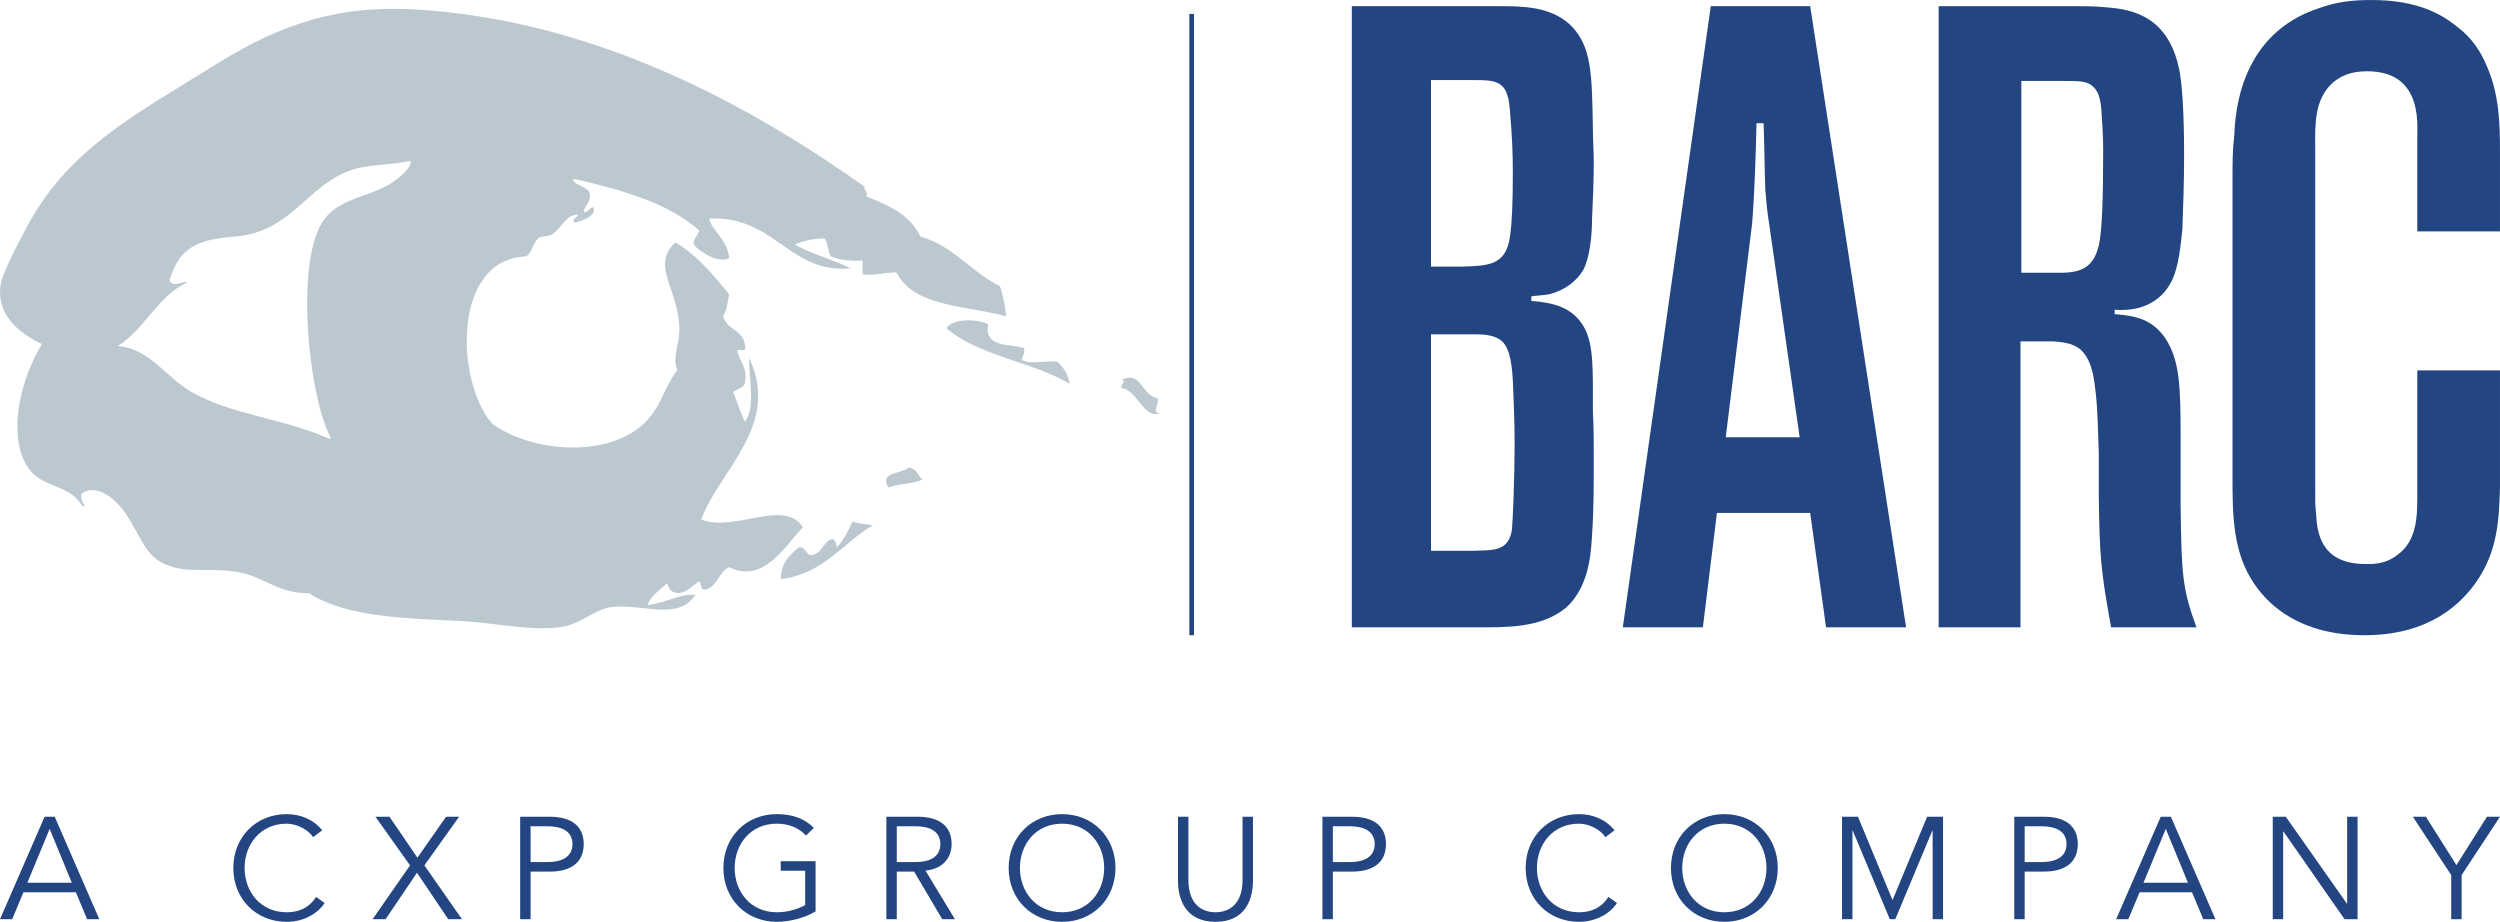 <?xml version="1.0" encoding="UTF-8" standalone="no"?>
<svg
   xmlns:dc="http://purl.org/dc/elements/1.1/"
   xmlns:cc="http://creativecommons.org/ns#"
   xmlns:rdf="http://www.w3.org/1999/02/22-rdf-syntax-ns#"
   xmlns:svg="http://www.w3.org/2000/svg"
   xmlns="http://www.w3.org/2000/svg"
   viewBox="0 0 378.938 139.725"
   height="139.725"
   width="378.938"
   xml:space="preserve"
   version="1.1"
   id="svg2"><defs
     id="defs6" /><g
     transform="matrix(1.25,0,0,-1.25,0,139.725)"
     id="g10"><g
       transform="scale(0.1,0.1)"
       id="g12"><path
         id="path14"
         style="fill:#234682;fill-opacity:1;fill-rule:nonzero;stroke:none"
         d="m 33.18,47.391 53.883,0 L 60.207,112.68 33.18,47.391 Z M 14.75,3.16 0.008,3.16 54.066,127.426 l 12.281,0 54.062,-124.266 -14.742,0 -13.691,32.648 -63.539,0 L 14.75,3.16" /><path
         id="path16"
         style="fill:#234682;fill-opacity:1;fill-rule:nonzero;stroke:none"
         d="M 393.668,22.82 C 385.418,10 368.223,0 347.688,0 c -37.04,0 -64.766,27.559 -64.766,65.301 0,37.73 27.726,65.285 64.766,65.285 15.441,0 32.117,-5.793 43,-19.656 l -11.063,-8.25 c -4.91,8.07 -18.777,16.324 -31.937,16.324 -31.95,0 -51.075,-25.106 -51.075,-53.703 0,-28.621 19.125,-53.711 51.075,-53.711 12.984,0 26.324,4.211 35.628,18.602 l 10.352,-7.371" /><path
         id="path18"
         style="fill:#234682;fill-opacity:1;fill-rule:nonzero;stroke:none"
         d="m 506.16,77.75 34.75,49.676 15.805,0 -42.129,-58.977 45.629,-65.289 -16.664,0 -37.918,56.352 -38.082,-56.352 -15.793,0 45.453,65.289 -41.953,58.977 17.031,0 33.871,-49.676" /><path
         id="path20"
         style="fill:#234682;fill-opacity:1;fill-rule:nonzero;stroke:none"
         d="m 643.406,72.488 20.36,0 c 22.644,0 30.367,9.832 30.367,21.773 0,11.929 -7.723,21.578 -30.367,21.578 l -20.36,0 0,-43.352 z m -12.64,54.938 36.16,0 c 25.273,0 40.89,-10.887 40.89,-33.164 0,-22.301 -15.617,-33.352 -40.89,-33.352 l -23.52,0 0,-57.75 -12.64,0 0,124.266" /><path
         id="path22"
         style="fill:#234682;fill-opacity:1;fill-rule:nonzero;stroke:none"
         d="m 977.391,104.609 c -8.422,8.95 -20.184,14.395 -35.45,14.395 -31.949,0 -51.074,-25.106 -51.074,-53.703 0,-28.621 19.125,-53.711 51.074,-53.711 12.813,0 25.098,3.512 34.399,8.781 l 0,41.59 -29.66,0 0,11.578 42.293,0 0,-60.898 C 975.109,4.391 957.035,0 941.941,0 c -37.039,0 -64.765,27.559 -64.765,65.301 0,37.73 27.726,65.285 64.765,65.285 19.657,0 33.872,-5.613 44.93,-16.676 l -9.48,-9.301" /><path
         id="path24"
         style="fill:#234682;fill-opacity:1;fill-rule:nonzero;stroke:none"
         d="m 1087.43,72.488 22.47,0 c 22.63,0 30.36,9.832 30.36,21.773 0,11.929 -7.73,21.578 -30.36,21.578 l -22.47,0 0,-43.352 z m 0,-69.328 -12.64,0 0,124.266 38.26,0 c 25.28,0 40.9,-10.887 40.9,-33.164 0,-17.211 -11.41,-30.371 -31.77,-32.121 l 35.8,-58.98 -15.44,0 -34.05,57.75 -21.06,0 0,-57.75" /><path
         id="path26"
         style="fill:#234682;fill-opacity:1;fill-rule:nonzero;stroke:none"
         d="m 1287.86,119.004 c -31.95,0 -51.08,-25.106 -51.08,-53.703 0,-28.621 19.13,-53.711 51.08,-53.711 31.94,0 51.07,25.09 51.07,53.711 0,28.598 -19.13,53.703 -51.07,53.703 z M 1287.86,0 c -37.04,0 -64.77,27.559 -64.77,65.301 0,37.73 27.73,65.285 64.77,65.285 37.03,0 64.76,-27.555 64.76,-65.285 C 1352.62,27.559 1324.89,0 1287.86,0" /><path
         id="path28"
         style="fill:#234682;fill-opacity:1;fill-rule:nonzero;stroke:none"
         d="m 1519.34,49.5 c 0,-20.711 -8.24,-49.5 -45.45,-49.5 -37.21,0 -45.46,28.789 -45.46,49.5 l 0,77.926 12.64,0 0,-76.528 c 0,-35.797 23.34,-39.309 32.82,-39.309 9.47,0 32.82,3.512 32.82,39.309 l 0,76.528 12.63,0 0,-77.926" /><path
         id="path30"
         style="fill:#234682;fill-opacity:1;fill-rule:nonzero;stroke:none"
         d="m 1616.22,72.488 20.36,0 c 22.64,0 30.36,9.832 30.36,21.773 0,11.929 -7.72,21.578 -30.36,21.578 l -20.36,0 0,-43.352 z m -12.64,54.938 36.16,0 c 25.27,0 40.9,-10.887 40.9,-33.164 0,-22.301 -15.63,-33.352 -40.9,-33.352 l -23.52,0 0,-57.75 -12.64,0 0,124.266" /><path
         id="path32"
         style="fill:#234682;fill-opacity:1;fill-rule:nonzero;stroke:none"
         d="M 1960.74,22.82 C 1952.49,10 1935.29,0 1914.75,0 c -37.03,0 -64.76,27.559 -64.76,65.301 0,37.73 27.73,65.285 64.76,65.285 15.45,0 32.12,-5.793 43,-19.656 l -11.05,-8.25 c -4.92,8.07 -18.78,16.324 -31.95,16.324 -31.94,0 -51.07,-25.106 -51.07,-53.703 0,-28.621 19.13,-53.711 51.07,-53.711 12.99,0 26.33,4.211 35.63,18.602 l 10.36,-7.371" /><path
         id="path34"
         style="fill:#234682;fill-opacity:1;fill-rule:nonzero;stroke:none"
         d="m 2090.95,119.004 c -31.94,0 -51.07,-25.106 -51.07,-53.703 0,-28.621 19.13,-53.711 51.07,-53.711 31.95,0 51.08,25.09 51.08,53.711 0,28.598 -19.13,53.703 -51.08,53.703 z M 2090.95,0 c -37.03,0 -64.76,27.559 -64.76,65.301 0,37.73 27.73,65.285 64.76,65.285 37.03,0 64.77,-27.555 64.77,-65.285 C 2155.72,27.559 2127.98,0 2090.95,0" /><path
         id="path36"
         style="fill:#234682;fill-opacity:1;fill-rule:nonzero;stroke:none"
         d="m 2294.89,26.328 41.95,101.098 19.3,0 0,-124.266 -12.63,0 0,107.418 -0.35,0 -44.93,-107.418 -6.67,0 -44.93,107.418 -0.35,0 0,-107.418 -12.65,0 0,124.266 19.32,0 41.94,-101.098" /><path
         id="path38"
         style="fill:#234682;fill-opacity:1;fill-rule:nonzero;stroke:none"
         d="m 2455.12,72.488 20.36,0 c 22.65,0 30.37,9.832 30.37,21.773 0,11.929 -7.72,21.578 -30.37,21.578 l -20.36,0 0,-43.352 z m -12.63,54.938 36.15,0 c 25.28,0 40.9,-10.887 40.9,-33.164 0,-22.301 -15.62,-33.352 -40.9,-33.352 l -23.52,0 0,-57.75 -12.63,0 0,124.266" /><path
         id="path40"
         style="fill:#234682;fill-opacity:1;fill-rule:nonzero;stroke:none"
         d="m 2599.21,47.391 53.89,0 -26.85,65.289 -27.04,-65.289 z m -18.42,-44.23 -14.75,0 54.06,124.266 12.29,0 54.06,-124.266 -14.75,0 -13.68,32.648 -63.54,0 -13.69,-32.648" /><path
         id="path42"
         style="fill:#234682;fill-opacity:1;fill-rule:nonzero;stroke:none"
         d="m 2845.8,22.121 0.35,0 0,105.305 12.64,0 0,-124.266 -15.8,0 -74.07,106.36 -0.35,0 0,-106.36 -12.63,0 0,124.266 15.79,0 74.07,-105.305" /><path
         id="path44"
         style="fill:#234682;fill-opacity:1;fill-rule:nonzero;stroke:none"
         d="m 2984.98,3.16 -12.64,0 0,53.539 -46.52,70.727 15.81,0 37.03,-58.617 37.03,58.617 15.8,0 -46.51,-70.727 0,-53.539" /><path
         id="path46"
         style="fill:#bbc8cf;fill-opacity:1;fill-rule:evenodd;stroke:none"
         d="m 1014.6,454.191 c -1.01,4.614 -0.89,10.403 -7.24,9.664 -9.672,-4.816 -11.192,-17.796 -24.161,-19.328 -6.558,1.512 -6.031,10.098 -14.492,9.664 -10.66,-9.468 -21.91,-18.339 -21.746,-38.648 52.039,6.758 74.339,43.215 111.109,65.23 -7.69,1.973 -17.77,1.536 -24.16,4.817 -5.35,-11.559 -10.91,-22.899 -19.31,-31.399" /><path
         id="path48"
         style="fill:#bbc8cf;fill-opacity:1;fill-rule:evenodd;stroke:none"
         d="m 471.133,893.797 c -25.754,-14.965 -58.68,-17.09 -77.297,-41.067 -37.453,-48.308 -19.672,-216.546 7.262,-265.695 -1.067,-3.512 -2.121,0.254 -4.836,0 -56.492,24.403 -115.985,27.781 -164.246,55.567 -31.012,17.855 -50.586,52.753 -89.356,55.539 33.309,20.625 47.719,60.164 84.524,77.293 -2.551,2.882 -17.082,-7.633 -21.723,2.421 11.785,39.122 32.687,49.59 79.695,53.133 74.262,5.606 90.875,73.981 156.996,84.551 19.528,3.117 34.286,2.734 55.559,7.242 2.519,-7.804 -14.621,-22.043 -26.578,-28.984 z M 850.355,488.004 c 21.54,58.816 97.047,114.844 57.977,195.656 -0.309,-26.289 8.031,-58.847 -4.84,-77.301 -5.844,11.079 -9.633,24.18 -14.488,36.243 5.078,3.761 13.375,4.308 14.488,12.058 2.992,19.121 -7.336,24.879 -9.672,38.656 4.282,0.547 12.102,-2.433 9.672,4.825 -1.215,19.734 -22.578,19.289 -26.566,36.238 4.246,7.019 5.508,17.035 7.23,26.566 -19.336,23.328 -38.195,47.149 -65.207,62.797 -30.304,-27.187 3.824,-57.144 4.84,-103.855 0.422,-19.778 -9.008,-36.367 -2.426,-50.731 -17.164,-22.785 -20.351,-47.922 -43.484,-67.625 -46.098,-39.261 -133.832,-31.515 -181.145,2.418 -44.683,52.012 -48.382,199.824 41.055,202.891 7.445,4.207 8.359,16.238 14.512,21.73 3.945,3.551 12.801,2.321 16.91,4.836 11.859,7.293 16.574,24.36 31.391,24.149 -0.043,-4.797 -6.582,-3.067 -4.844,-9.66 11.433,1.386 26.902,9.125 24.16,16.918 -1.09,6.976 -10.395,-10.012 -12.074,-2.422 2.304,7.351 8.965,10.351 7.242,21.757 -2.816,7.715 -23.289,10.387 -19.328,16.891 58.199,-13.453 114.351,-28.984 152.183,-62.809 -1.613,-6.484 -10.617,-12.828 -4.839,-19.328 9.418,-7.91 26.035,-20.062 41.054,-14.472 -0.859,21.691 -22.426,35.488 -24.152,48.3 79.707,4.004 96.91,-67.343 171.496,-60.378 -21.21,10.996 -47.281,17.105 -67.629,28.972 10.195,4.313 21.57,7.414 36.219,7.246 3.91,-5.754 3.86,-15.468 7.27,-21.73 10.34,-4.16 23.06,-5.918 38.63,-4.824 0,-5.645 0,-11.286 0,-16.911 16.21,-1.71 26.51,2.477 41.07,2.407 20.38,-41.61 83.88,-40.094 132.83,-53.133 -0.93,13.543 -3.83,25.148 -7.23,36.223 -35.03,17.324 -55.99,48.679 -96.62,60.386 -12.08,25.746 -37.68,38.02 -65.21,48.313 1.97,6.836 -3.42,6.262 -2.43,12.09 C 917.699,984.055 727.324,1093.57 502.539,1106.36 394.18,1112.5 324.371,1078.84 256.176,1036.3 160.238,976.508 81.348,935.551 31.527,840.648 20.41,819.441 1.262,784.516 0.141,768.188 -2.203,733.227 24.895,713.098 50.875,700.559 28.512,664.879 6.215,593.004 33.961,550.813 c 16.273,-24.754 51.434,-20.516 65.215,-45.899 10.586,-5.535 -4.434,4.551 0,14.496 18.894,13.488 43.179,-9.219 53.14,-24.164 21.934,-32.887 23.735,-55.75 57.969,-65.203 25.613,-7.063 49.695,0.355 84.531,-7.242 23.098,-5.039 47.071,-25.68 79.696,-24.156 44.625,-29.043 115.523,-30.653 183.57,-33.817 39.773,-1.855 86.426,-12.867 123.191,-7.242 22.747,3.477 41.036,22.019 60.379,24.156 38.059,4.188 80.254,-17.148 101.45,14.485 -16.364,2.644 -37.954,-10.317 -57.973,-12.075 4.699,12.207 15.449,18.371 24.168,26.567 1.5,-7.348 5.344,-12.356 14.492,-12.074 11.047,1.828 16.086,9.66 24.152,14.484 3.387,-3.047 0.129,-12.742 9.637,-9.664 12.551,5.191 14.649,20.789 26.578,26.578 41.313,-20.813 68.102,25.988 89.371,48.309 -22.179,35.746 -84.058,-6.903 -123.172,9.652" /><path
         id="path50"
         style="fill:#bbc8cf;fill-opacity:1;fill-rule:evenodd;stroke:none"
         d="m 1239.23,681.242 c -0.06,5.696 4.15,7.102 2.4,14.485 -18.45,5.695 -48.35,-0.059 -43.48,28.996 -12.97,6.437 -42.65,7.257 -50.71,-4.836 38.83,-33.629 104.47,-40.457 149.74,-67.637 -1.86,11.82 -7.64,19.73 -14.48,26.57 -8.28,3.098 -32.32,-3.945 -43.47,2.422" /><path
         id="path52"
         style="fill:#bbc8cf;fill-opacity:1;fill-rule:evenodd;stroke:none"
         d="m 1403.46,635.348 c -18.74,1.425 -19.08,34.019 -43.47,21.73 7.23,-1.578 -2.3,-5.16 0,-9.652 20.18,-4.004 25.47,-35.692 45.89,-31.403 -9.71,2.54 0.31,9.809 -2.42,19.325" /><path
         id="path54"
         style="fill:#bbc8cf;fill-opacity:1;fill-rule:evenodd;stroke:none"
         d="m 1101.55,550.813 c -7.24,-7.817 -36.4,-4.711 -24.16,-24.161 11.92,4.985 29.99,3.832 41.07,9.664 -5.54,4.938 -7.12,13.825 -16.91,14.497" /><path
         id="path56"
         style="fill:#234682;fill-opacity:1;fill-rule:evenodd;stroke:none"
         d="m 1442.2,347.527 5.672,0 0,753.391 -5.672,0 0,-753.391 z" /><path
         id="path58"
         style="fill:#234682;fill-opacity:1;fill-rule:nonzero;stroke:none"
         d="m 1735.24,449.918 51.21,0 c 22.42,1.066 42.68,-2.109 46.95,25.625 1.06,11.719 3.21,61.855 3.21,105.605 0,25.606 -1.07,50.157 -2.15,75.762 -1.06,13.848 -2.13,36.262 -12.83,46.914 -8.5,7.481 -21.29,8.567 -30.92,8.567 l -55.47,0 0,-262.473 z m 0,344.621 38.42,0 c 30.93,1.063 53.32,1.063 57.59,38.406 2.15,14.922 3.21,39.465 3.21,75.735 0,23.465 -1.06,46.945 -3.21,70.429 -1.05,20.266 -4.27,29.861 -10.68,35.181 -7.44,6.41 -18.12,6.41 -36.27,6.41 l -49.06,0 0,-226.161 z m 80.02,315.791 c 30.92,0 64,0 88.53,-22.41 26.68,-25.61 26.68,-60.8 27.76,-128.022 0,-12.812 1.06,-25.625 1.06,-38.406 0,-23.476 -1.06,-46.953 -2.14,-70.429 0,-4.258 0,-37.344 -9.59,-58.665 -8.54,-15.996 -24.53,-26.679 -40.56,-30.945 -8.53,-2.129 -21.33,-2.129 -23.46,-3.203 l 0,-5.324 c 26.66,-2.149 50.15,-7.469 64.02,-32 11.73,-21.348 10.67,-50.168 10.67,-102.422 1.06,-19.211 1.06,-38.43 1.06,-58.703 0,-30.918 0,-60.809 -2.14,-91.727 -1.05,-8.535 0,-59.758 -31.99,-87.492 -29.86,-24.559 -72.56,-23.496 -107.77,-23.496 l -151.5,0 0,753.244 176.05,0" /><path
         id="path60"
         style="fill:#234682;fill-opacity:1;fill-rule:nonzero;stroke:none"
         d="m 2092.63,587.555 89.64,0 -37.36,261.386 c -2.13,12.805 -3.2,25.598 -4.26,38.411 -1.07,27.722 -1.07,54.402 -2.13,81.082 l -8.55,0 c -1.05,-40.567 -2.13,-81.082 -5.34,-121.629 l -32,-259.25 z m 218.7,-230.469 -97.05,0 -19.24,138.723 -113.08,0 -17.05,-138.723 -97.09,0 106.68,753.244 120.54,0 116.29,-753.244" /><path
         id="path62"
         style="fill:#234682;fill-opacity:1;fill-rule:nonzero;stroke:none"
         d="m 2451.1,787.047 46.94,0 c 25.62,0 40.55,6.41 46.96,33.086 4.26,18.144 5.32,62.949 5.32,115.226 0,16.004 -1.06,32.012 -2.13,48.008 -1.06,16.008 -4.26,24.543 -10.67,29.873 -6.42,6.4 -17.07,6.4 -36.27,6.4 l -50.15,0 0,-232.593 z m 61.89,323.283 c 12.8,0 25.6,0 37.33,-1.06 26.69,-2.15 76.81,-5.35 91.76,-73.62 4.27,-19.21 6.38,-56.541 6.38,-107.783 0,-28.777 -1.05,-58.64 -2.11,-88.523 -2.14,-19.211 -4.27,-42.688 -11.74,-59.758 -18.14,-39.473 -57.6,-38.406 -70.43,-37.332 l 0,-5.352 c 26.68,-2.129 45.9,-6.398 61.9,-29.882 17.07,-26.661 18.13,-57.59 18.13,-119.465 l 0,-82.157 c 1.07,-85.363 2.14,-101.347 19.21,-148.312 l -103.5,0 c -12.79,70.414 -13.86,86.418 -14.92,157.93 l 0,53.332 c -1.07,25.613 -1.07,52.277 -4.29,77.871 -2.12,18.156 -5.33,36.289 -18.13,48.035 -9.59,7.453 -20.27,8.516 -32.01,9.57 l -40.53,0 0,-346.738 -99.21,0 0,753.244 162.16,0" /><path
         id="path64"
         style="fill:#234682;fill-opacity:1;fill-rule:nonzero;stroke:none"
         d="m 3031.49,837.195 -100.27,0 0,116.297 c 0,16.016 5.31,77.888 -60.84,77.888 -21.31,0 -32,-6.39 -40.53,-12.82 -24.53,-21.326 -22.42,-53.337 -22.42,-82.138 l 0,-416.082 c 0,-8.547 0,-17.07 1.09,-25.598 1.06,-20.262 4.26,-60.84 59.74,-60.84 6.39,0 23.46,-1.035 38.41,10.696 25.6,18.125 24.55,50.144 24.55,77.89 l 0,146.141 100.27,0 0,-140.84 c -1.07,-41.59 -3.2,-77.871 -27.75,-114.148 -18.13,-26.672 -56.53,-66.114 -136.54,-66.114 -76.82,0 -115.24,35.184 -133.37,61.856 -26.68,38.426 -26.68,85.359 -26.68,129.082 l 0,363.828 c 0,17.07 0,34.129 2.14,51.199 1.07,28.821 7.47,123.758 103.49,154.688 21.35,7.49 39.47,9.61 62.94,9.61 55.5,0 85.36,-17.07 104.58,-33.08 15.98,-11.73 27.71,-28.78 35.19,-46.94 14.93,-34.13 16,-68.262 16,-104.551 l 0,-96.024" /></g></g></svg>